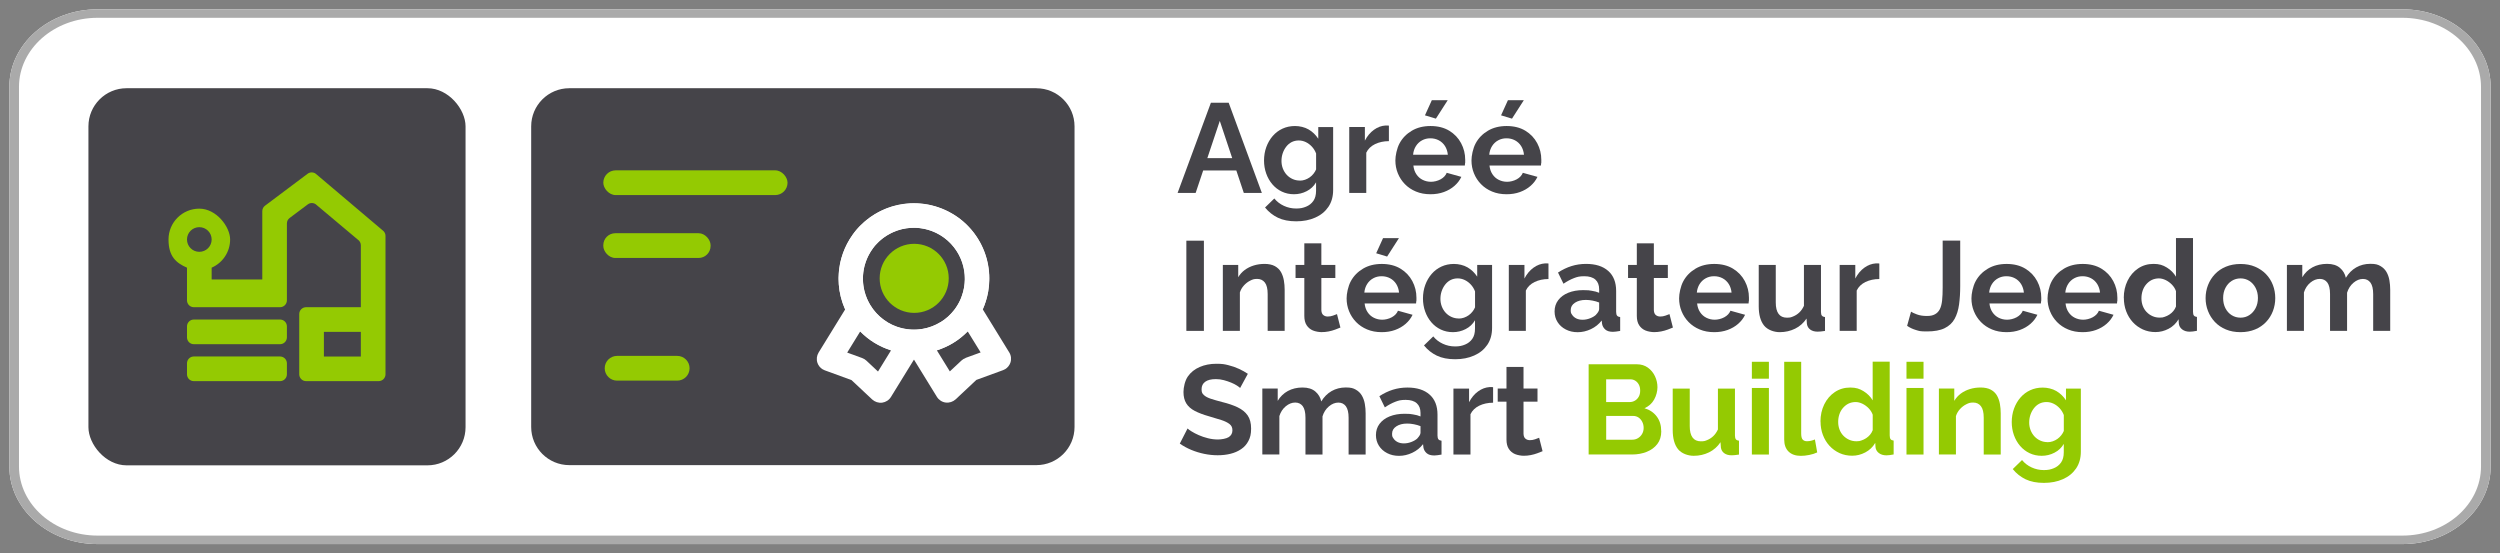 <?xml version="1.0" encoding="UTF-8"?>
<svg id="Jeedom-certificate" xmlns="http://www.w3.org/2000/svg" version="1.1" viewBox="0 0 5900 1306">
  <rect x="0" y="0" width="5900" height="1306" fill="#808080" stroke="none"/>
  <!-- Generator: Adobe Illustrator 29.3.1, SVG Export Plug-In . SVG Version: 2.1.0 Build 151)  -->
  <defs>
    <style>
      .st0 {
        fill: #aaa;
      }

      .st1 {
        isolation: isolate;
      }

      .st2 {
        fill: #94ca02;
      }

      .st3 {
        fill: #fff;
      }

      .st4 {
        fill: #454449;
      }
    </style>
  </defs>
  <path id="background" class="st3" d="M5669.8,1284H230.2c-114.8,0-208.2-82.1-208.2-183.1V205.1C22,104.1,115.4,22,230.2,22h5439.6c114.8,0,208.2,82.1,208.2,183.1v895.8c0,100.9-93.4,183.1-208.2,183.1h0Z"/>
  <path id="stroke" class="st0" d="M5669.8,1284H230.2c-114.8,0-208.2-82.1-208.2-183.1V205.1C22,104.1,115.4,22,230.2,22h5439.6c114.8,0,208.2,82.1,208.2,183.1v895.8c0,100.9-93.4,183.1-208.2,183.1h0ZM230.2,42c-102.2,0-185.4,73.2-185.4,163.1v895.8c0,89.9,83.2,163.1,185.4,163.1h5439.6c102.2,0,185.4-73.2,185.4-163.1V205.1c0-89.9-83.2-163.1-185.4-163.1H230.2Z"/>
  <g id="Jeedom-certificate-color">
    <g id="Jeedom-logomark-monochrome-on-light">
      <path id="Jeedom-logomark-monochrome-on-light-2" class="st4" d="M2445.9,208.2h-1102.3c-49.7,0-90,40.3-90,89.9v709.6c0,49.7,40.3,90,90,90h1102.3c49.7,0,90-40.3,90-90V298.2c0-49.7-40.3-89.9-90-89.9Z"/>
    </g>
    <rect class="st2" x="1423.8" y="550.4" width="253.2" height="58.4" rx="28.3" ry="28.3"/>
    <rect class="st2" x="1423.8" y="402" width="434.8" height="58.4" rx="29.2" ry="29.2"/>
    <path class="st2" d="M1456.3,839.9h141.9c16.1,0,29.2,13.1,29.2,29.2h0c0,16.1-13.1,29.2-29.2,29.2h-141.9c-16.1,0-29.2-13.1-29.2-29.2h0c0-16.1,13.1-29.2,29.2-29.2Z"/>
    <path class="st3" d="M2249.9,506.3c-71.7-44.1-162.8-31-219.7,26.4-.6.6-1.1,1.2-1.7,1.7-.2.2-.4.4-.6.6-.4.4-.8.8-1.2,1.3-1.1,1.1-2.1,2.3-3.1,3.4-.6.6-1.1,1.3-1.7,1.9-.6.6-1.1,1.3-1.6,1.9-.5.5-.9,1.1-1.4,1.7-.7.8-1.3,1.6-1.9,2.4,0,0,0,0,0,0-.4.6-.9,1.1-1.3,1.7-.4.5-.8,1-1.1,1.5-.7.9-1.3,1.8-2,2.7-2.6,3.6-5.1,7.3-7.4,11.1-8.7,14.2-15.2,29.1-19.5,44.3-11.6,40.7-8,83.7,8.8,121.4l-62.6,101.7c-4.5,7.4-5.5,16.3-2.7,24.5,2.2,6.3,6.5,11.6,12.1,15,1.7,1,3.4,1.8,5.2,2.5l63,23,48.9,45.8c6.3,5.7,14.9,8.6,23.5,7.5,8.6-1.2,16.2-6.1,20.7-13.4l54.3-88.2,8.3-13.5c9.4-.5,18.7-1.7,27.9-3.6.4,0,.7-.2,1.1-.2,5.7-1.2,11.3-2.7,16.9-4.5,27.1-8.6,52.2-23.7,72.8-44.7,9.1-9.3,17.4-19.8,24.5-31.4,4.2-6.8,7.8-13.7,10.9-20.8,5.8-13,9.9-26.5,12.4-40.1.1-.7.3-1.4.4-2.2,11.8-69.5-18.5-142.5-82.2-181.6h0ZM2072.1,876.8h0s-27.5-25.8-27.5-25.8c-2.8-2.6-6.2-4.7-9.8-6l-35.4-12.9,30.7-49.9c9.9,10.1,21,19.2,33.5,26.9,12.6,7.7,25.8,13.5,39.2,17.8l-30.7,49.9h0ZM2093.6,760.2c-56.5-34.8-74.3-109-39.5-165.5,1.7-2.7,3.5-5.4,5.3-7.9.3-.4.5-.7.8-1.1.2-.3.5-.6.7-.9.4-.5.8-1,1.2-1.6s.8-1,1.2-1.5c.4-.5.8-.9,1.1-1.4.3-.3.5-.6.8-.9.3-.3.5-.6.8-.9.4-.5.9-1,1.4-1.5,38.1-42,102.1-52.4,152.2-21.6,49.6,30.5,69.3,91.4,49.9,144-.2.6-.5,1.2-.7,1.9-.2.6-.4,1.1-.6,1.7-.3.7-.5,1.3-.8,2-.2.5-.4,1-.7,1.5-.2.6-.5,1.2-.8,1.8-.2.4-.4.9-.6,1.3-.4.8-.8,1.7-1.2,2.5-.2.3-.3.7-.5,1-.5,1-1.1,2.1-1.7,3.1-.6,1-1.1,2-1.7,3-.4.6-.7,1.2-1.1,1.8-.9,1.4-1.8,2.8-2.7,4.2-.4.5-.7,1-1.1,1.6l-1.1,1.6c-.5.7-1,1.4-1.6,2.1,0,0-.1.2-.2.3-36.9,48.7-105.8,62.3-158.9,29.7h0Z"/>
    <path class="st3" d="M2381.8,831.7l-61.9-100.7-.6-.9h0c5.7-12.9,9.9-26.4,12.5-40.1.1-.7.3-1.4.4-2.2,7.2-41.3,0-85.2-23.6-123.6-51.4-83.5-161.2-109.7-244.8-58.3-12.5,7.7-23.7,16.7-33.5,26.7-.6.6-1.1,1.2-1.7,1.7-.2.2-.4.4-.6.6-.4.4-.8.8-1.2,1.3-1.1,1.1-2.1,2.3-3.1,3.4-.6.6-1.1,1.3-1.7,1.9-.6.6-1.1,1.3-1.6,1.9-.5.5-.9,1.1-1.4,1.7-.7.8-1.3,1.6-1.9,2.4,0,0,0,0,0,0-.4.6-.9,1.1-1.3,1.7-.4.5-.8,1-1.1,1.5-.7.9-1.3,1.8-2,2.7-19.6,27.2-30.9,59.4-33.2,92.5-2.4,35.5,5.8,72.1,25.9,104.7,26.3,42.8,67.9,70.4,113.5,80.4,1.3.3,2.5.5,3.8.8,4,.8,8.1,1.5,12.2,2,.4,0,.9.1,1.3.2.6,0,1.1.1,1.7.2.8,0,1.6.2,2.4.2,1,0,1.9.2,2.9.2,1.8.1,3.5.2,5.3.3h0l8.5,13.8,54.1,87.9c4.5,7.3,12.1,12.3,20.7,13.4,8.6,1.1,17.2-1.8,23.5-7.5l48.9-45.9,63-23c1.8-.7,3.6-1.5,5.2-2.5,5.6-3.4,9.9-8.8,12.1-15,2.8-8.2,1.9-17.1-2.7-24.5h0ZM2220,760c-56.6,34.8-130.9,17.1-165.6-39.4-26.3-42.7-22.6-95.5,5.1-133.7.3-.4.5-.7.8-1.1.2-.3.5-.6.7-.9.4-.5.8-1,1.2-1.6.4-.5.8-1,1.2-1.5.4-.5.8-.9,1.1-1.4.3-.3.5-.6.8-.9.3-.3.5-.6.8-.9,7.8-9,17-16.9,27.7-23.4,56.6-34.8,130.9-17,165.6,39.5,20.1,32.7,22.7,71.4,10.2,104.9-.2.6-.5,1.2-.7,1.9-.2.6-.4,1.1-.6,1.7-.3.7-.5,1.3-.8,2-.2.5-.4,1-.7,1.5-.2.6-.5,1.2-.8,1.8-.2.4-.4.9-.6,1.3-.4.8-.8,1.7-1.2,2.5-.2.3-.3.7-.5,1-.5,1-1.1,2.1-1.7,3.1-.6,1-1.1,2-1.7,3-.4.6-.7,1.2-1.1,1.8-.9,1.4-1.8,2.8-2.7,4.2-.4.5-.7,1-1.1,1.6l-1.1,1.6c-.5.7-1,1.4-1.6,2.1,0,0-.1.2-.2.3-8.7,11.4-19.6,21.4-32.6,29.4h0ZM2278.9,844.8c-3.6,1.4-7,3.4-9.8,6l-27.5,25.7h0s-30.5-49.5-30.5-49.5h0c0,0-.2-.4-.2-.4,13.4-4.3,26.6-10,39.2-17.8,12.6-7.7,23.6-16.9,33.5-27l.2.3.2.4,30.3,49.2-35.4,12.9h0Z"/>
    <path class="st2" d="M2076,656.9c0-45,36.5-81.5,81.5-81.5s81.5,36.5,81.5,81.5-36.5,81.5-81.5,81.5-81.5-36.5-81.5-81.5Z"/>
  </g>
  <g id="Jeedom-logo-color">
    <g id="Jeedom-Market-logo-color-2">
      <rect class="st4" x="208.7" y="208.2" width="890" height="890" rx="90" ry="90"/>
      <path id="Jeedom-logomark" class="st2" d="M903,543.6l-158-133.7c-5.7-4.1-13.5-4-19.1.2l-100.4,75.3c-4.1,3-6.5,7.8-6.5,12.9v161.3h-119.5v-27.9c25.7-11.2,43.6-36.8,43.6-66.6s-32.5-72.7-72.7-72.7-72.7,32.5-72.7,72.7,17.9,55.4,43.6,66.6v77.1c0,8.9,7.2,16.2,16.1,16.2h203.5c8.9,0,16.2-7.2,16.2-16.2v-181.5c0-5.1,2.4-9.9,6.5-12.9l42.7-32c5.4-4.1,12.8-4.3,18.5-.6l99.5,83.6c4.6,3,7.3,8.1,7.3,13.5v146.1h-129.2c-8.9,0-16.2,7.2-16.2,16.2v142.1c0,8.9,7.2,16.2,16.2,16.2h171.2c8.9,0,16.2-7.2,16.2-16.2v-326.6c0-5.2-2.5-10.1-6.8-13.1h0,0ZM470.4,536.1c16,0,29.1,13,29.1,29.1s-13,29.1-29.1,29.1-29.1-13-29.1-29.1,13-29.1,29.1-29.1ZM851.6,841.4h-87.2v-58.2h87.2v58.2h0ZM677.1,770.3v25.8c0,8.9-7.2,16.2-16.2,16.2h-203.5c-8.9,0-16.1-7.2-16.1-16.2v-25.8c0-8.9,7.2-16.2,16.1-16.2h203.5c8.9,0,16.2,7.2,16.2,16.2ZM677.1,857.5v25.8c0,8.9-7.2,16.2-16.2,16.2h-203.5c-8.9,0-16.1-7.2-16.1-16.2v-25.8c0-8.9,7.2-16.2,16.1-16.2h203.5c8.9,0,16.2,7.2,16.2,16.2Z"/>
    </g>
  </g>
  <g id="text-vector">
    <g class="st1">
      <g class="st1">
        <path class="st4" d="M2857.7,242.5h42l78.3,212.9h-42.6l-17.7-53.1h-78.2l-17.8,53.1h-42.6l78.6-212.9ZM2908,373.2l-29.3-87.9-29.4,87.9h58.7Z"/>
      </g>
      <g class="st1">
        <path class="st4" d="M3053.8,458.4c-10.4,0-19.9-2.1-28.6-6.2-8.7-4.1-16.2-9.9-22.5-17.3-6.3-7.4-11.1-15.9-14.5-25.5-3.4-9.6-5.1-19.8-5.1-30.6s1.8-22,5.4-31.8c3.6-9.8,8.6-18.5,15.1-26,6.5-7.5,14.2-13.3,23.1-17.4,8.9-4.1,18.7-6.2,29.5-6.2s22.9,2.7,32.1,8.1c9.2,5.4,16.8,12.7,22.8,21.9v-27.6h35.1v148.6c0,15.5-3.7,28.7-11.2,39.8-7.5,11-17.8,19.5-31,25.3-13.2,5.9-28.2,8.8-45,8.8s-31.4-2.8-43.2-8.5c-11.8-5.7-21.9-13.7-30.3-24.1l21.9-21.3c6,7.4,13.5,13.2,22.6,17.4,9.1,4.2,18.7,6.3,28.9,6.3s16.4-1.5,23.5-4.4c7.1-2.9,12.8-7.4,17.1-13.5,4.3-6.1,6.4-14.1,6.4-24.1v-19.8c-5.2,9-12.5,15.9-22,20.8-9.5,4.9-19.5,7.3-30.1,7.3ZM3067.3,426.3c4.4,0,8.6-.7,12.6-2.1,4-1.4,7.7-3.3,11.1-5.7,3.4-2.4,6.4-5.3,9-8.6,2.6-3.3,4.6-6.7,6-10.1v-37.6c-2.4-6.2-5.7-11.6-10-16.2-4.3-4.6-9.1-8.2-14.4-10.7-5.3-2.5-10.8-3.8-16.6-3.8s-11.8,1.3-16.8,3.9c-5,2.6-9.3,6.3-12.9,11-3.6,4.7-6.3,9.9-8.2,15.6-1.9,5.7-2.8,11.7-2.8,17.9s1.1,12.4,3.3,18c2.2,5.6,5.2,10.5,9.1,14.7,3.9,4.2,8.5,7.5,13.8,9.9,5.3,2.4,10.9,3.6,16.9,3.6Z"/>
      </g>
      <g class="st1">
        <path class="st4" d="M3277.8,333.1c-12.2,0-23.1,2.4-32.7,7-9.6,4.7-16.5,11.4-20.7,20.2v95.1h-40.2v-155.6h36.9v32.1c5.6-10.8,12.7-19.3,21.3-25.5,8.6-6.2,17.7-9.6,27.3-10.2h5.1c1.2,0,2.2.1,3,.3v36.6Z"/>
      </g>
      <g class="st1">
        <path class="st4" d="M3375.8,458.4c-12.6,0-24-2.1-34.2-6.4-10.2-4.2-18.9-10.1-26.1-17.5-7.2-7.4-12.7-15.9-16.6-25.5-3.9-9.6-5.8-19.7-5.8-30.4s3.3-28.4,10-40.6c6.7-12.3,16.3-22.1,28.8-29.5,12.5-7.4,27.2-11.1,44.2-11.1s31.9,3.7,44.1,11.1c12.2,7.4,21.5,17.2,28,29.4,6.5,12.2,9.7,25.3,9.7,39.4s-.1,4.8-.3,7.3c-.2,2.5-.4,4.5-.6,6.1h-121.4c.8,7.8,3.1,14.7,7,20.5,3.9,5.9,8.9,10.3,15,13.3,6.1,3,12.6,4.5,19.6,4.5s15.5-1.9,22.6-5.8c7.1-3.9,11.9-9,14.5-15.4l34.5,9.6c-3.8,8-9.2,15.1-16.3,21.3-7.1,6.2-15.4,11-25,14.5s-20.2,5.2-31.8,5.2ZM3334.7,365.1h82.2c-.8-7.8-3.1-14.6-6.7-20.4-3.7-5.8-8.5-10.3-14.5-13.5s-12.7-4.8-20.1-4.8-13.7,1.6-19.6,4.8c-5.9,3.2-10.7,7.7-14.4,13.5-3.7,5.8-6,12.6-6.7,20.4ZM3388.7,280l-25.8-7.8,16.2-35.7h37.5l-27.9,43.5Z"/>
        <path class="st4" d="M3555.4,458.4c-12.6,0-24-2.1-34.2-6.4-10.2-4.2-18.9-10.1-26.1-17.5-7.2-7.4-12.7-15.9-16.6-25.5-3.9-9.6-5.8-19.7-5.8-30.4s3.3-28.4,10-40.6c6.7-12.3,16.3-22.1,28.8-29.5,12.5-7.4,27.2-11.1,44.2-11.1s31.9,3.7,44.1,11.1c12.2,7.4,21.5,17.2,28,29.4,6.5,12.2,9.7,25.3,9.7,39.4s-.1,4.8-.3,7.3c-.2,2.5-.4,4.5-.6,6.1h-121.4c.8,7.8,3.1,14.7,7,20.5,3.9,5.9,8.9,10.3,15,13.3,6.1,3,12.6,4.5,19.6,4.5s15.5-1.9,22.6-5.8c7.1-3.9,11.9-9,14.5-15.4l34.5,9.6c-3.8,8-9.2,15.1-16.3,21.3-7.1,6.2-15.4,11-25,14.5-9.6,3.5-20.2,5.2-31.8,5.2ZM3514.4,365.1h82.2c-.8-7.8-3.1-14.6-6.7-20.4-3.7-5.8-8.5-10.3-14.5-13.5-6-3.2-12.7-4.8-20.1-4.8s-13.7,1.6-19.6,4.8c-5.9,3.2-10.7,7.7-14.4,13.5-3.7,5.8-6,12.6-6.7,20.4ZM3568.3,280l-25.8-7.8,16.2-35.7h37.5l-27.9,43.5Z"/>
      </g>
    </g>
    <g class="st1">
      <g class="st1">
        <path class="st4" d="M2926.7,915.6c-1.4-1.4-3.9-3.3-7.6-5.7-3.7-2.4-8.2-4.7-13.5-6.9-5.3-2.2-11-4.1-17.2-5.8-6.2-1.7-12.5-2.5-18.9-2.5-11.2,0-19.6,2.1-25.3,6.3-5.7,4.2-8.5,10-8.5,17.6s1.8,10.3,5.4,13.7c3.6,3.4,9,6.3,16.2,8.7,7.2,2.4,16.2,5,27,7.8,14,3.4,26.1,7.5,36.4,12.4,10.3,4.9,18.2,11.2,23.7,19.1,5.5,7.9,8.2,18.2,8.2,31.2s-2.1,21-6.3,29.1c-4.2,8.1-10,14.6-17.4,19.5-7.4,5-15.8,8.6-25.2,10.9-9.4,2.3-19.4,3.4-30,3.4s-21.2-1.1-31.8-3.3c-10.6-2.2-20.8-5.3-30.6-9.4-9.8-4.1-18.8-9-27-14.8l18.3-35.7c1.8,1.8,5,4.2,9.6,7,4.6,2.9,10.2,5.8,16.8,8.7,6.6,2.9,13.8,5.4,21.6,7.3,7.8,2,15.7,3,23.7,3s19.7-1.9,25.5-5.6c5.8-3.8,8.7-9.1,8.7-16s-2.3-11.3-6.9-14.9c-4.6-3.6-11-6.7-19.2-9.4-8.2-2.7-17.9-5.6-29.1-8.8-13.4-3.8-24.6-8-33.6-12.7-9-4.7-15.7-10.6-20.1-17.8-4.4-7.2-6.6-16.1-6.6-26.9s3.4-26.7,10.3-36.6,16.2-17.3,28-22.4c11.8-5.1,24.9-7.6,39.3-7.6s19.4,1.1,28.3,3.3c8.9,2.2,17.2,5.1,25,8.7,7.8,3.6,14.8,7.5,21,11.7l-18.3,33.6Z"/>
      </g>
      <g class="st1">
        <path class="st4" d="M3222.9,1072.7h-40.2v-86.9c0-12.2-2.2-21.2-6.4-27-4.3-5.8-10.2-8.7-17.8-8.7s-15.2,3-22.3,9c-7.1,6-12.1,13.8-15.1,23.5v90.1h-40.2v-86.9c0-12.4-2.2-21.5-6.4-27.2-4.3-5.7-10.2-8.6-17.8-8.6s-15.2,2.9-22.3,8.8c-7.1,5.9-12.1,13.6-15.1,23.1v90.7h-40.2v-155.6h36.3v29c6-10.1,14-17.8,24-23.3,10-5.4,21.5-8.2,34.5-8.2s23.1,3.2,30.4,9.5c7.3,6.3,11.9,14.1,13.9,23.4,6.4-10.7,14.5-18.8,24.4-24.5,9.9-5.6,21-8.5,33.4-8.5s17.7,1.7,23.8,5.2c6.1,3.5,10.8,8.1,14.2,13.9,3.4,5.8,5.7,12.4,7,19.7,1.3,7.3,1.9,14.7,1.9,22.2v96.9Z"/>
        <path class="st4" d="M3247.2,1026.8c0-10.1,2.8-18.9,8.5-26.5,5.7-7.6,13.6-13.5,23.8-17.6,10.2-4.1,21.9-6.2,35.1-6.2s13.3.5,20.1,1.5c6.8,1,12.7,2.6,17.7,4.8v-8.4c0-9.8-3-17.4-8.8-22.7-5.9-5.3-14.6-8-26.2-8s-16.8,1.5-24.6,4.5-16,7.4-24.6,13.2l-12.9-26.4c10.4-6.8,21-11.9,31.9-15.3,10.9-3.4,22.3-5.1,34.3-5.1,22.4,0,39.8,5.5,52.3,16.6,12.5,11,18.7,26.8,18.7,47.3v49.4c0,4.1.8,7.1,2.2,8.9,1.5,1.8,3.9,2.9,7.3,3.3v32.7c-3.6.6-6.8,1.1-9.7,1.5-2.9.4-5.4.6-7.3.6-8,0-14-1.8-18.1-5.4-4.1-3.6-6.6-8-7.6-13.2l-.9-8.1c-6.8,8.8-15.3,15.6-25.5,20.4-10.2,4.8-20.6,7.2-31.2,7.2s-19.7-2.1-28-6.4c-8.3-4.2-14.8-10.1-19.5-17.5-4.7-7.4-7-15.8-7-25ZM3344.9,1034.6c2.2-2.3,4-4.7,5.4-7,1.4-2.3,2.1-4.5,2.1-6.4v-15.5c-4.8-1.9-10-3.5-15.6-4.5-5.6-1.1-10.9-1.6-15.9-1.6-10.4,0-18.9,2.2-25.6,6.6-6.7,4.4-10,10.2-10,17.4s1.1,7.6,3.3,11.1c2.2,3.5,5.4,6.3,9.6,8.5,4.2,2.1,9.2,3.2,15,3.2s11.9-1.1,17.7-3.4c5.8-2.2,10.5-5,14.1-8.3Z"/>
        <path class="st4" d="M3523.7,950.4c-12.2,0-23.1,2.4-32.7,7-9.6,4.7-16.5,11.4-20.7,20.2v95.1h-40.2v-155.6h36.9v32.1c5.6-10.8,12.7-19.3,21.3-25.5,8.6-6.2,17.7-9.6,27.3-10.2h5.1c1.2,0,2.2.1,3,.3v36.6Z"/>
        <path class="st4" d="M3640.3,1064.9c-3.4,1.4-7.5,3-12.3,4.8-4.8,1.8-9.9,3.2-15.4,4.3-5.5,1.1-11,1.6-16.6,1.6s-14.2-1.3-20.4-3.9c-6.2-2.6-11.1-6.7-14.8-12.3-3.7-5.6-5.5-13-5.5-22.1v-89.4h-20.7v-30.9h20.7v-51h40.2v51h33v30.9h-33v75.8c.2,5.3,1.7,9.2,4.5,11.5,2.8,2.4,6.3,3.6,10.5,3.6s8.3-.7,12.3-2.1c4-1.4,7.2-2.6,9.6-3.6l8.1,31.8Z"/>
      </g>
      <g class="st1">
        <path class="st2" d="M3920.6,1017.8c0,12-3.1,22-9.3,30.1-6.2,8.1-14.5,14.2-25,18.4-10.5,4.2-21.9,6.3-34.3,6.3h-102.8v-212.9h113.9c10,0,18.6,2.7,25.9,7.9,7.3,5.3,12.9,12.1,16.8,20.4,3.9,8.3,5.8,16.9,5.8,25.9s-2.6,19.9-7.8,29.1c-5.2,9.2-12.8,16-22.8,20.4,12.2,3.6,21.8,10.1,28.9,19.5,7.1,9.4,10.6,21,10.6,34.8ZM3790.5,895.2v53.7h55.2c4.6,0,8.8-1.1,12.6-3.3,3.8-2.2,6.8-5.3,9.1-9.3,2.3-4,3.4-8.8,3.4-14.4s-1-10.1-3.1-14.1c-2.1-4-4.9-7.1-8.4-9.3-3.5-2.2-7.4-3.3-11.8-3.3h-57ZM3879,1010c0-5.4-1.1-10.2-3.3-14.5-2.2-4.3-5.1-7.7-8.8-10.2-3.7-2.5-7.9-3.7-12.7-3.7h-63.6v56.1h61.5c5,0,9.5-1.2,13.6-3.7,4.1-2.5,7.3-5.8,9.7-10,2.4-4.2,3.6-8.8,3.6-13.8Z"/>
      </g>
      <g class="st1">
        <path class="st2" d="M3947.6,1014.5v-97.4h40.2v88.6c0,11.9,2.2,20.8,6.6,26.8,4.4,6,10.9,9,19.5,9s10.3-1,15.4-3.1c5.1-2.1,9.8-5.1,14.1-9.2,4.3-4.1,7.9-9.3,10.9-15.6v-96.5h40.2v110.8c0,4.1.8,7.1,2.2,8.9,1.5,1.8,3.9,2.9,7.3,3.3v32.7c-4,.6-7.3,1.1-10,1.3-2.7.3-5.1.4-7.3.4-7.2,0-13-1.6-17.5-4.9-4.5-3.3-7.1-7.8-7.9-13.5l-.9-12.5c-7,10.5-16,18.5-27,23.9-11,5.4-23.1,8.2-36.3,8.2s-28.5-5.2-36.9-15.6c-8.4-10.4-12.6-25.6-12.6-45.6Z"/>
        <path class="st2" d="M4134.4,893.7v-39.9h40.2v39.9h-40.2ZM4134.4,1072.7v-157.1h40.2v157.1h-40.2Z"/>
        <path class="st2" d="M4210.6,853.8h40.2v169.1c0,7.2,1.2,12.1,3.6,14.6,2.4,2.5,5.7,3.8,9.9,3.8s6.5-.4,9.9-1.2c3.4-.8,6.4-1.8,9-3l5.4,30.6c-5.4,2.6-11.7,4.6-18.9,6s-13.7,2.1-19.5,2.1c-12.6,0-22.3-3.4-29.2-10.1-6.9-6.7-10.3-16.3-10.3-28.7v-183.1Z"/>
        <path class="st2" d="M4296.3,995c0-15,3-28.6,9-40.8s14.3-21.8,24.9-28.9c10.6-7.1,22.7-10.7,36.3-10.7s22,2.8,31.3,8.5c9.3,5.7,16.5,12.9,21.7,21.7v-91.2h40.2v173.9c0,4.2.7,7.2,2.1,9,1.4,1.8,3.8,2.9,7.2,3.3v32.7c-7,1.4-12.7,2.1-17.1,2.1-7.2,0-13.1-1.8-17.8-5.4-4.7-3.6-7.3-8.3-7.9-14.1l-.6-9.9c-5.8,9.8-13.6,17.3-23.5,22.5-9.9,5.2-20.2,7.8-31,7.8s-20.7-2.1-29.8-6.2c-9.1-4.2-17-9.9-23.7-17.2-6.7-7.3-11.9-15.9-15.6-25.7-3.7-9.8-5.5-20.3-5.5-31.6ZM4419.6,1015.6v-36.8c-2-5.7-5.2-10.8-9.6-15.3-4.4-4.5-9.3-8.1-14.7-10.7-5.4-2.6-10.8-4-16.2-4s-11.8,1.3-16.8,3.8c-5,2.5-9.3,6-13,10.3-3.7,4.3-6.5,9.3-8.4,15-1.9,5.7-2.8,11.7-2.8,17.9s1,12.2,3.1,17.8c2.1,5.6,5.1,10.4,9.1,14.6,4,4.1,8.6,7.4,13.9,9.7,5.3,2.4,11,3.5,17.2,3.5s7.6-.6,11.5-1.9c3.9-1.3,7.6-3,11.1-5.3,3.5-2.3,6.6-5,9.3-8.2,2.7-3.2,4.7-6.7,6.1-10.4Z"/>
        <path class="st2" d="M4499.3,893.7v-39.9h40.2v39.9h-40.2ZM4499.3,1072.7v-157.1h40.2v157.1h-40.2Z"/>
        <path class="st2" d="M4721.8,1072.7h-40.2v-86.9c0-12.4-2.2-21.5-6.6-27.2-4.4-5.7-10.5-8.6-18.3-8.6s-10.8,1.4-16.3,4.1c-5.5,2.7-10.4,6.5-14.8,11.3-4.4,4.8-7.6,10.3-9.6,16.5v90.7h-40.2v-155.6h36.3v29c4-6.7,9.1-12.4,15.3-17.1,6.2-4.6,13.3-8.2,21.4-10.7,8.1-2.5,16.6-3.7,25.6-3.7s17.8,1.7,24.1,5.2c6.3,3.5,11.1,8.1,14.4,13.9,3.3,5.8,5.6,12.4,6.9,19.7,1.3,7.3,1.9,14.7,1.9,22.2v96.9Z"/>
        <path class="st2" d="M4818.4,1075.7c-10.4,0-19.9-2.1-28.6-6.2-8.7-4.1-16.2-9.9-22.5-17.3s-11.1-15.9-14.5-25.5c-3.4-9.6-5.1-19.8-5.1-30.6s1.8-22,5.4-31.8c3.6-9.8,8.6-18.5,15.1-26,6.5-7.5,14.2-13.3,23.1-17.4,8.9-4.1,18.7-6.2,29.5-6.2s22.9,2.7,32.1,8.1c9.2,5.4,16.8,12.7,22.8,21.9v-27.6h35.1v148.6c0,15.5-3.7,28.7-11.2,39.8-7.5,11-17.8,19.5-31,25.3-13.2,5.9-28.2,8.8-45,8.8s-31.4-2.8-43.2-8.5c-11.8-5.7-21.9-13.7-30.3-24.1l21.9-21.3c6,7.4,13.5,13.2,22.6,17.4,9.1,4.2,18.7,6.3,28.9,6.3s16.4-1.5,23.5-4.4c7.1-2.9,12.8-7.4,17.1-13.5,4.3-6.1,6.4-14.1,6.4-24.1v-19.8c-5.2,9-12.5,15.9-22,20.8-9.5,4.9-19.5,7.3-30.1,7.3ZM4831.9,1043.6c4.4,0,8.6-.7,12.6-2.1,4-1.4,7.7-3.3,11.1-5.7,3.4-2.4,6.4-5.3,9-8.6,2.6-3.3,4.6-6.7,6-10.1v-37.6c-2.4-6.2-5.7-11.6-10-16.2-4.3-4.6-9.1-8.2-14.4-10.7-5.3-2.5-10.8-3.8-16.6-3.8s-11.8,1.3-16.8,3.9c-5,2.6-9.3,6.3-12.9,11-3.6,4.7-6.3,9.9-8.2,15.6-1.9,5.7-2.8,11.7-2.8,17.9s1.1,12.4,3.3,18c2.2,5.6,5.2,10.5,9.1,14.7,3.9,4.2,8.5,7.5,13.8,9.9,5.3,2.4,10.9,3.6,16.9,3.6Z"/>
      </g>
    </g>
    <g class="st1">
      <g class="st1">
        <path class="st4" d="M2799.8,780.9v-212.9h41.4v212.9h-41.4Z"/>
      </g>
      <g class="st1">
        <path class="st4" d="M3031.9,780.9h-40.2v-86.9c0-12.4-2.2-21.5-6.6-27.2-4.4-5.7-10.5-8.6-18.3-8.6s-10.8,1.4-16.3,4.1c-5.5,2.7-10.4,6.5-14.8,11.3-4.4,4.8-7.6,10.3-9.6,16.5v90.7h-40.2v-155.6h36.3v29c4-6.7,9.1-12.4,15.3-17,6.2-4.6,13.3-8.2,21.4-10.7,8.1-2.5,16.6-3.7,25.6-3.7s17.8,1.7,24.1,5.2c6.3,3.5,11.1,8.1,14.4,13.9,3.3,5.8,5.6,12.4,6.9,19.7,1.3,7.3,1.9,14.7,1.9,22.2v96.9Z"/>
      </g>
      <g class="st1">
        <path class="st4" d="M3163.2,773.1c-3.4,1.4-7.5,3-12.3,4.8-4.8,1.8-9.9,3.2-15.4,4.3-5.5,1.1-11,1.6-16.6,1.6s-14.2-1.3-20.4-3.9c-6.2-2.6-11.1-6.7-14.8-12.3-3.7-5.6-5.5-13-5.5-22.1v-89.4h-20.7v-30.9h20.7v-51h40.2v51h33v30.9h-33v75.8c.2,5.3,1.7,9.2,4.5,11.5,2.8,2.4,6.3,3.6,10.5,3.6s8.3-.7,12.3-2.1c4-1.4,7.2-2.6,9.6-3.6l8.1,31.8Z"/>
      </g>
      <g class="st1">
        <path class="st4" d="M3260.7,783.9c-12.6,0-24-2.1-34.2-6.4-10.2-4.2-18.9-10.1-26.1-17.5-7.2-7.4-12.7-15.9-16.6-25.5-3.9-9.6-5.8-19.7-5.8-30.4s3.3-28.4,10-40.6c6.7-12.3,16.3-22.1,28.8-29.5,12.5-7.4,27.2-11.1,44.2-11.1s31.9,3.7,44.1,11.1c12.2,7.4,21.5,17.2,28,29.4,6.5,12.2,9.7,25.3,9.7,39.4s-.1,4.8-.3,7.3c-.2,2.5-.4,4.5-.6,6.1h-121.4c.8,7.8,3.1,14.7,7,20.5,3.9,5.9,8.9,10.3,15,13.3,6.1,3,12.6,4.5,19.6,4.5s15.5-1.9,22.6-5.8c7.1-3.9,11.9-9,14.5-15.4l34.5,9.6c-3.8,8-9.2,15.1-16.3,21.3-7.1,6.2-15.4,11-25,14.5-9.6,3.5-20.2,5.2-31.8,5.2ZM3219.6,690.6h82.2c-.8-7.8-3.1-14.6-6.7-20.4-3.7-5.8-8.5-10.3-14.5-13.5-6-3.2-12.7-4.8-20.1-4.8s-13.7,1.6-19.6,4.8c-5.9,3.2-10.7,7.7-14.4,13.5-3.7,5.8-6,12.6-6.7,20.4ZM3273.6,605.5l-25.8-7.8,16.2-35.7h37.5l-27.9,43.5Z"/>
        <path class="st4" d="M3428.9,783.9c-10.4,0-19.9-2.1-28.6-6.2-8.7-4.1-16.2-9.9-22.5-17.3-6.3-7.4-11.1-15.9-14.5-25.5-3.4-9.6-5.1-19.8-5.1-30.6s1.8-22,5.4-31.8c3.6-9.8,8.6-18.5,15.1-26,6.5-7.5,14.2-13.3,23.1-17.4,8.9-4.1,18.7-6.2,29.5-6.2s22.9,2.7,32.1,8.1c9.2,5.4,16.8,12.7,22.8,21.9v-27.6h35.1v148.6c0,15.5-3.7,28.7-11.2,39.8-7.5,11-17.8,19.5-31,25.3-13.2,5.9-28.2,8.8-45,8.8s-31.4-2.8-43.2-8.5c-11.8-5.7-21.9-13.7-30.3-24.1l21.9-21.3c6,7.4,13.5,13.2,22.6,17.4,9.1,4.2,18.7,6.3,28.9,6.3s16.4-1.5,23.5-4.4c7.1-2.9,12.8-7.4,17.1-13.5,4.3-6.1,6.4-14.1,6.4-24.1v-19.8c-5.2,9-12.5,15.9-22,20.8-9.5,4.9-19.5,7.3-30.1,7.3ZM3442.4,751.8c4.4,0,8.6-.7,12.6-2.1,4-1.4,7.7-3.3,11.1-5.7,3.4-2.4,6.4-5.3,9-8.6,2.6-3.3,4.6-6.7,6-10.1v-37.6c-2.4-6.2-5.7-11.6-10-16.2-4.3-4.6-9.1-8.2-14.4-10.7-5.3-2.5-10.8-3.8-16.6-3.8s-11.8,1.3-16.8,3.9c-5,2.6-9.3,6.3-12.9,11-3.6,4.7-6.3,9.9-8.2,15.6-1.9,5.7-2.8,11.7-2.8,17.9s1.1,12.4,3.3,18c2.2,5.6,5.2,10.5,9.1,14.7,3.9,4.2,8.5,7.5,13.8,9.9,5.3,2.4,10.9,3.6,16.9,3.6Z"/>
      </g>
      <g class="st1">
        <path class="st4" d="M3654.4,658.5c-12.2,0-23.1,2.4-32.7,7-9.6,4.7-16.5,11.4-20.7,20.2v95.1h-40.2v-155.6h36.9v32.1c5.6-10.8,12.7-19.3,21.3-25.5,8.6-6.2,17.7-9.6,27.3-10.2h5.1c1.2,0,2.2.1,3,.3v36.6Z"/>
      </g>
      <g class="st1">
        <path class="st4" d="M3668.8,735c0-10.1,2.8-18.9,8.5-26.5,5.7-7.6,13.6-13.5,23.8-17.6,10.2-4.1,21.9-6.2,35.1-6.2s13.3.5,20.1,1.5c6.8,1,12.7,2.6,17.7,4.8v-8.4c0-9.8-3-17.4-8.8-22.7-5.9-5.3-14.6-8-26.2-8s-16.8,1.5-24.6,4.5c-7.8,3-16,7.4-24.6,13.2l-12.9-26.4c10.4-6.8,21-11.9,31.9-15.3,10.9-3.4,22.3-5.1,34.3-5.1,22.4,0,39.8,5.5,52.3,16.6,12.5,11,18.7,26.8,18.7,47.3v49.4c0,4.1.8,7.1,2.2,8.9,1.5,1.8,3.9,2.9,7.3,3.3v32.7c-3.6.6-6.8,1.1-9.7,1.5-2.9.4-5.3.6-7.3.6-8,0-14-1.8-18.1-5.4-4.1-3.6-6.6-8-7.6-13.2l-.9-8.1c-6.8,8.8-15.3,15.6-25.5,20.4-10.2,4.8-20.6,7.2-31.2,7.2s-19.7-2.1-28-6.4c-8.3-4.2-14.8-10.1-19.5-17.5-4.7-7.4-7-15.8-7-25ZM3766.5,742.8c2.2-2.3,4-4.7,5.4-7,1.4-2.3,2.1-4.5,2.1-6.4v-15.5c-4.8-1.9-10-3.5-15.6-4.5-5.6-1.1-10.9-1.6-15.9-1.6-10.4,0-18.9,2.2-25.6,6.6-6.7,4.4-10,10.2-10,17.4s1.1,7.6,3.3,11.1c2.2,3.5,5.4,6.3,9.6,8.5,4.2,2.1,9.2,3.2,15,3.2s11.9-1.1,17.7-3.4c5.8-2.2,10.5-5,14.1-8.3Z"/>
      </g>
      <g class="st1">
        <path class="st4" d="M3947.9,773.1c-3.4,1.4-7.5,3-12.3,4.8-4.8,1.8-9.9,3.2-15.4,4.3-5.5,1.1-11,1.6-16.6,1.6s-14.2-1.3-20.4-3.9c-6.2-2.6-11.1-6.7-14.8-12.3-3.7-5.6-5.5-13-5.5-22.1v-89.4h-20.7v-30.9h20.7v-51h40.2v51h33v30.9h-33v75.8c.2,5.3,1.7,9.2,4.5,11.5,2.8,2.4,6.3,3.6,10.5,3.6s8.3-.7,12.3-2.1c4-1.4,7.2-2.6,9.6-3.6l8.1,31.8Z"/>
      </g>
      <g class="st1">
        <path class="st4" d="M4045.4,783.9c-12.6,0-24-2.1-34.2-6.4-10.2-4.2-18.9-10.1-26.1-17.5-7.2-7.4-12.7-15.9-16.6-25.5s-5.8-19.7-5.8-30.4,3.3-28.4,10-40.6c6.7-12.3,16.3-22.1,28.8-29.5,12.5-7.4,27.2-11.1,44.2-11.1s31.9,3.7,44.1,11.1c12.2,7.4,21.5,17.2,28,29.4,6.5,12.2,9.7,25.3,9.7,39.4s-.1,4.8-.3,7.3c-.2,2.5-.4,4.5-.6,6.1h-121.4c.8,7.8,3.1,14.7,7,20.5,3.9,5.9,8.9,10.3,15,13.3,6.1,3,12.6,4.5,19.6,4.5s15.5-1.9,22.6-5.8c7.1-3.9,11.9-9,14.5-15.4l34.5,9.6c-3.8,8-9.2,15.1-16.3,21.3-7.1,6.2-15.4,11-25,14.5-9.6,3.5-20.2,5.2-31.8,5.2ZM4004.3,690.6h82.2c-.8-7.8-3-14.6-6.7-20.4-3.7-5.8-8.5-10.3-14.5-13.5-6-3.2-12.7-4.8-20.1-4.8s-13.7,1.6-19.6,4.8c-5.9,3.2-10.7,7.7-14.4,13.5-3.7,5.8-6,12.6-6.7,20.4Z"/>
        <path class="st4" d="M4150.6,722.7v-97.4h40.2v88.6c0,11.9,2.2,20.8,6.6,26.8,4.4,6,10.9,9,19.5,9s10.3-1,15.4-3.1c5.1-2.1,9.8-5.1,14.1-9.2,4.3-4.1,7.9-9.3,10.9-15.6v-96.5h40.2v110.8c0,4.1.7,7.1,2.2,8.9,1.5,1.8,3.9,2.9,7.3,3.3v32.7c-4,.6-7.3,1-10,1.3s-5.1.4-7.3.4c-7.2,0-13-1.6-17.5-4.9s-7.1-7.8-7.9-13.5l-.9-12.5c-7,10.5-16,18.5-27,23.9-11,5.4-23.1,8.2-36.3,8.2s-28.5-5.2-36.9-15.6c-8.4-10.4-12.6-25.6-12.6-45.6Z"/>
      </g>
      <g class="st1">
        <path class="st4" d="M4435.2,658.5c-12.2,0-23.1,2.4-32.7,7-9.6,4.7-16.5,11.4-20.7,20.2v95.1h-40.2v-155.6h36.9v32.1c5.6-10.8,12.7-19.3,21.3-25.5,8.6-6.2,17.7-9.6,27.3-10.2h5.1c1.2,0,2.2.1,3,.3v36.6Z"/>
      </g>
      <g class="st1">
        <path class="st4" d="M4510.1,735.6c2.6,1.8,7.2,3.9,13.8,6.4,6.6,2.5,14.4,3.7,23.4,3.7s14.2-1.3,19.2-4c5-2.7,8.8-6.7,11.5-12,2.7-5.3,4.5-12.3,5.4-20.8.9-8.5,1.3-18.7,1.3-30.6v-110.4h41.4v107.3c0,15.9-.9,30.3-2.7,43.4-1.8,13.1-5.3,24.4-10.5,33.9-5.2,9.5-13,16.8-23.5,22-10.5,5.2-24.4,7.7-41.8,7.7s-18.2-1.1-25.8-3.3c-7.6-2.2-14.6-5.5-21-9.9l9.3-33.6Z"/>
      </g>
      <g class="st1">
        <path class="st4" d="M4735.3,783.9c-12.6,0-24-2.1-34.2-6.4-10.2-4.2-18.9-10.1-26.1-17.5-7.2-7.4-12.7-15.9-16.6-25.5-3.9-9.6-5.8-19.7-5.8-30.4s3.3-28.4,10-40.6c6.7-12.3,16.3-22.1,28.8-29.5,12.5-7.4,27.2-11.1,44.2-11.1s31.9,3.7,44.1,11.1c12.2,7.4,21.5,17.2,28,29.4,6.5,12.2,9.7,25.3,9.7,39.4s-.1,4.8-.3,7.3c-.2,2.5-.4,4.5-.6,6.1h-121.4c.8,7.8,3.1,14.7,7,20.5,3.9,5.9,8.9,10.3,15,13.3,6.1,3,12.6,4.5,19.6,4.5s15.5-1.9,22.6-5.8c7.1-3.9,11.9-9,14.5-15.4l34.5,9.6c-3.8,8-9.2,15.1-16.3,21.3-7.1,6.2-15.4,11-25,14.5s-20.2,5.2-31.8,5.2ZM4694.2,690.6h82.2c-.8-7.8-3.1-14.6-6.7-20.4-3.7-5.8-8.5-10.3-14.5-13.5s-12.7-4.8-20.1-4.8-13.7,1.6-19.6,4.8c-5.9,3.2-10.7,7.7-14.4,13.5-3.7,5.8-6,12.6-6.7,20.4Z"/>
        <path class="st4" d="M4914.9,783.9c-12.6,0-24-2.1-34.2-6.4-10.2-4.2-18.9-10.1-26.1-17.5-7.2-7.4-12.7-15.9-16.6-25.5-3.9-9.6-5.8-19.7-5.8-30.4s3.3-28.4,10-40.6c6.7-12.3,16.3-22.1,28.8-29.5,12.5-7.4,27.2-11.1,44.2-11.1s31.9,3.7,44.1,11.1c12.2,7.4,21.5,17.2,28,29.4,6.5,12.2,9.7,25.3,9.7,39.4s-.1,4.8-.3,7.3c-.2,2.5-.4,4.5-.6,6.1h-121.4c.8,7.8,3.1,14.7,7,20.5,3.9,5.9,8.9,10.3,15,13.3,6.1,3,12.6,4.5,19.6,4.5s15.5-1.9,22.6-5.8c7.1-3.9,11.9-9,14.5-15.4l34.5,9.6c-3.8,8-9.2,15.1-16.3,21.3-7.1,6.2-15.4,11-25,14.5-9.6,3.5-20.2,5.2-31.8,5.2ZM4873.9,690.6h82.2c-.8-7.8-3.1-14.6-6.7-20.4-3.7-5.8-8.5-10.3-14.5-13.5-6-3.2-12.7-4.8-20.1-4.8s-13.7,1.6-19.6,4.8c-5.9,3.2-10.7,7.7-14.4,13.5-3.7,5.8-6,12.6-6.7,20.4Z"/>
        <path class="st4" d="M5012.1,703.2c0-15,3-28.6,9-40.8,6-12.2,14.3-21.8,24.9-28.9,10.6-7.1,22.7-10.7,36.3-10.7s22,2.8,31.3,8.5c9.3,5.7,16.5,12.9,21.7,21.7v-91.2h40.2v173.9c0,4.2.7,7.2,2.1,9,1.4,1.8,3.8,2.9,7.2,3.3v32.7c-7,1.4-12.7,2.1-17.1,2.1-7.2,0-13.1-1.8-17.8-5.4-4.7-3.6-7.3-8.3-7.9-14.1l-.6-9.9c-5.8,9.8-13.6,17.3-23.5,22.5-9.9,5.2-20.2,7.8-31,7.8s-20.7-2.1-29.8-6.2c-9.1-4.2-17-9.9-23.7-17.2-6.7-7.3-11.9-15.9-15.6-25.7-3.7-9.8-5.5-20.3-5.5-31.6ZM5135.3,723.8v-36.8c-2-5.7-5.2-10.8-9.6-15.3-4.4-4.5-9.3-8.1-14.7-10.7-5.4-2.6-10.8-4-16.2-4s-11.8,1.3-16.8,3.8c-5,2.5-9.3,6-13,10.3-3.7,4.3-6.5,9.3-8.4,15-1.9,5.7-2.8,11.7-2.8,17.9s1,12.2,3.1,17.8c2.1,5.6,5.1,10.4,9.1,14.6,4,4.1,8.6,7.4,13.9,9.7,5.3,2.4,11,3.5,17.2,3.5s7.6-.6,11.5-1.9,7.6-3,11.1-5.3c3.5-2.3,6.6-5,9.3-8.2,2.7-3.2,4.7-6.7,6.1-10.4Z"/>
        <path class="st4" d="M5287.6,783.9c-12.8,0-24.3-2.1-34.5-6.4-10.2-4.2-18.8-10.1-25.9-17.6-7.1-7.5-12.5-16.1-16.3-25.8-3.8-9.7-5.7-19.9-5.7-30.5s1.9-21.1,5.7-30.8c3.8-9.7,9.2-18.3,16.3-25.8,7.1-7.5,15.7-13.4,25.9-17.6,10.2-4.2,21.7-6.4,34.5-6.4s24.2,2.1,34.3,6.4c10.1,4.3,18.7,10.1,25.9,17.6,7.2,7.5,12.6,16.1,16.3,25.8,3.7,9.7,5.5,20,5.5,30.8s-1.9,20.9-5.5,30.5c-3.7,9.7-9.1,18.3-16.2,25.8-7.1,7.5-15.7,13.4-25.9,17.6s-21.7,6.4-34.5,6.4ZM5246.6,703.5c0,9,1.8,17,5.4,24,3.6,7,8.5,12.4,14.7,16.3,6.2,3.9,13.2,5.9,21,5.9s14.5-2,20.7-6c6.2-4,11.1-9.5,14.8-16.5,3.7-7,5.5-15,5.5-24s-1.9-16.8-5.5-23.8c-3.7-7.1-8.6-12.5-14.8-16.5-6.2-3.9-13.1-5.9-20.7-5.9s-14.8,2-21,6c-6.2,4-11.1,9.5-14.7,16.5-3.6,7-5.4,15-5.4,24Z"/>
        <path class="st4" d="M5640.9,780.9h-40.2v-86.9c0-12.2-2.2-21.2-6.4-27-4.3-5.8-10.2-8.7-17.8-8.7s-15.2,3-22.3,9c-7.1,6-12.1,13.8-15.1,23.5v90.1h-40.2v-86.9c0-12.4-2.2-21.5-6.4-27.2-4.3-5.7-10.2-8.6-17.8-8.6s-15.2,2.9-22.3,8.8c-7.1,5.9-12.1,13.6-15.1,23.1v90.7h-40.2v-155.6h36.3v29c6-10.1,14-17.8,24-23.3,10-5.4,21.5-8.2,34.5-8.2s23.1,3.2,30.4,9.5c7.3,6.3,11.9,14.1,13.9,23.4,6.4-10.7,14.5-18.8,24.4-24.5,9.9-5.6,21-8.5,33.4-8.5s17.7,1.7,23.8,5.2c6.1,3.5,10.8,8.1,14.2,13.9,3.4,5.8,5.7,12.4,7,19.7,1.3,7.3,1.9,14.7,1.9,22.2v96.9Z"/>
      </g>
    </g>
  </g>
</svg>
